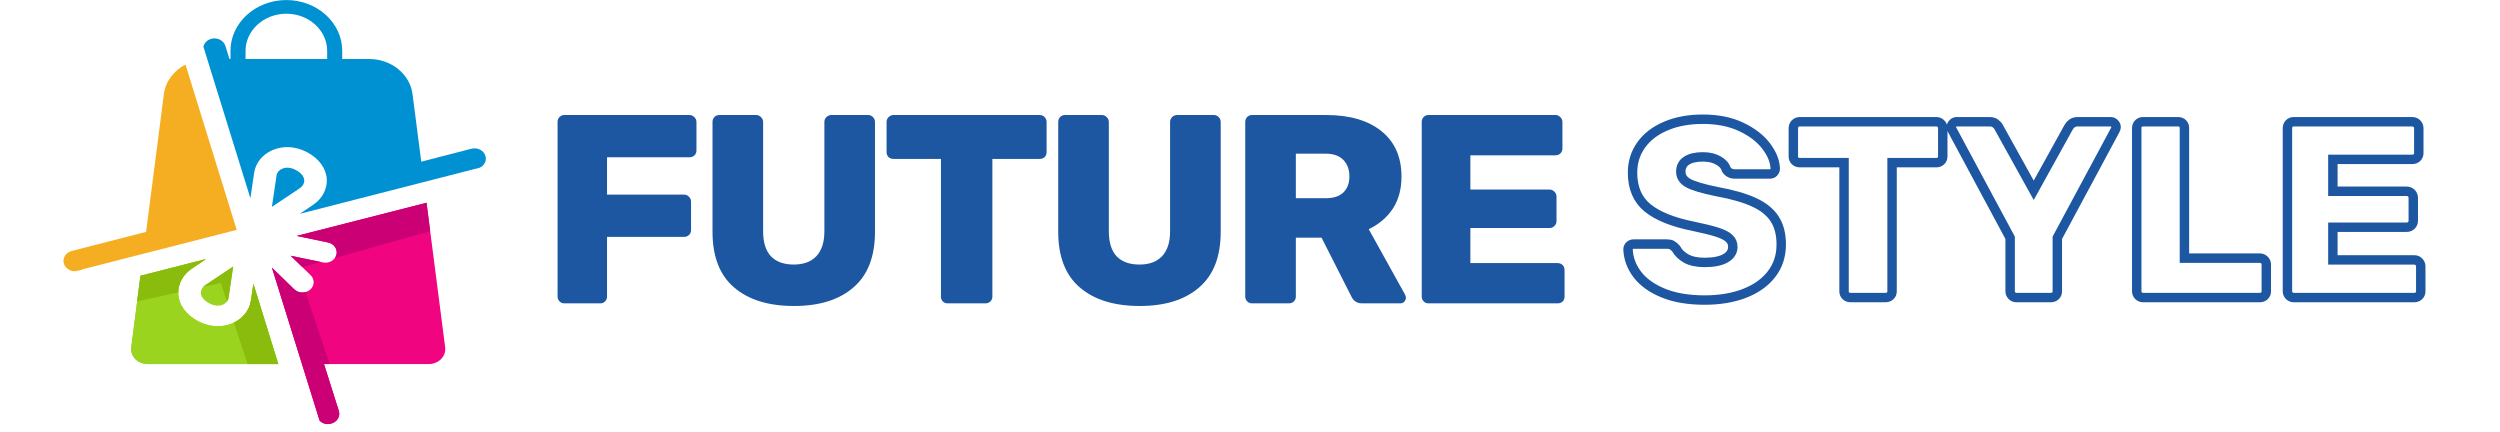 <?xml version="1.0" encoding="UTF-8"?>
<svg xmlns="http://www.w3.org/2000/svg" xmlns:xlink="http://www.w3.org/1999/xlink" width="318" zoomAndPan="magnify" viewBox="0 0 238.5 41.25" height="55" preserveAspectRatio="xMidYMid meet" version="1.0">
  <defs>
    <g></g>
    <clipPath id="8c4f88b90b">
      <path d="M 19 0 L 46.449 0 L 46.449 21 L 19 21 Z M 19 0 " clip-rule="nonzero"></path>
    </clipPath>
    <clipPath id="ef0e9a4a7e">
      <path d="M 25 19 L 43 19 L 43 40.512 L 25 40.512 Z M 25 19 " clip-rule="nonzero"></path>
    </clipPath>
    <clipPath id="16cbd08763">
      <path d="M 25 25 L 33 25 L 33 40.512 L 25 40.512 Z M 25 25 " clip-rule="nonzero"></path>
    </clipPath>
    <clipPath id="3b772c5318">
      <path d="M 150 6 L 236.125 6 L 236.125 34 L 150 34 Z M 150 6 " clip-rule="nonzero"></path>
    </clipPath>
  </defs>
  <g fill="#1d56a1" fill-opacity="1">
    <g transform="translate(51.442, 28.941)">
      <g>
        <path d="M 2.391 0 C 2.211 0 2.062 -0.062 1.938 -0.188 C 1.812 -0.32 1.75 -0.473 1.75 -0.641 L 1.75 -17.297 C 1.75 -17.484 1.805 -17.641 1.922 -17.766 C 2.047 -17.898 2.203 -17.969 2.391 -17.969 L 14.328 -17.969 C 14.516 -17.969 14.672 -17.898 14.797 -17.766 C 14.93 -17.641 15 -17.484 15 -17.297 L 15 -14.578 C 15 -14.391 14.93 -14.234 14.797 -14.109 C 14.672 -13.992 14.516 -13.938 14.328 -13.938 L 6.469 -13.938 L 6.469 -10.375 L 13.812 -10.375 C 14 -10.375 14.156 -10.305 14.281 -10.172 C 14.414 -10.047 14.484 -9.891 14.484 -9.703 L 14.484 -6.984 C 14.484 -6.797 14.414 -6.641 14.281 -6.516 C 14.156 -6.398 14 -6.344 13.812 -6.344 L 6.469 -6.344 L 6.469 -0.641 C 6.469 -0.473 6.406 -0.32 6.281 -0.188 C 6.164 -0.062 6.016 0 5.828 0 Z M 2.391 0 "></path>
      </g>
    </g>
  </g>
  <g fill="#1d56a1" fill-opacity="1">
    <g transform="translate(66.38, 28.941)">
      <g>
        <path d="M 9.375 0.25 C 6.938 0.25 5.031 -0.336 3.656 -1.516 C 2.281 -2.691 1.594 -4.461 1.594 -6.828 L 1.594 -17.297 C 1.594 -17.484 1.648 -17.641 1.766 -17.766 C 1.891 -17.898 2.047 -17.969 2.234 -17.969 L 5.75 -17.969 C 5.938 -17.969 6.094 -17.898 6.219 -17.766 C 6.352 -17.641 6.422 -17.484 6.422 -17.297 L 6.422 -6.875 C 6.422 -5.812 6.672 -5.016 7.172 -4.484 C 7.68 -3.961 8.406 -3.703 9.344 -3.703 C 10.281 -3.703 11 -3.969 11.5 -4.5 C 12.008 -5.039 12.266 -5.832 12.266 -6.875 L 12.266 -17.297 C 12.266 -17.484 12.328 -17.641 12.453 -17.766 C 12.586 -17.898 12.75 -17.969 12.938 -17.969 L 16.438 -17.969 C 16.625 -17.969 16.781 -17.898 16.906 -17.766 C 17.031 -17.641 17.094 -17.484 17.094 -17.297 L 17.094 -6.828 C 17.094 -4.461 16.406 -2.691 15.031 -1.516 C 13.664 -0.336 11.781 0.25 9.375 0.25 Z M 9.375 0.25 "></path>
      </g>
    </g>
  </g>
  <g fill="#1d56a1" fill-opacity="1">
    <g transform="translate(84.064, 28.941)">
      <g>
        <path d="M 6.359 0 C 6.172 0 6.016 -0.055 5.891 -0.172 C 5.766 -0.297 5.703 -0.453 5.703 -0.641 L 5.703 -13.781 L 1.188 -13.781 C 1 -13.781 0.836 -13.836 0.703 -13.953 C 0.578 -14.078 0.516 -14.234 0.516 -14.422 L 0.516 -17.297 C 0.516 -17.484 0.578 -17.641 0.703 -17.766 C 0.836 -17.898 1 -17.969 1.188 -17.969 L 15.125 -17.969 C 15.312 -17.969 15.469 -17.898 15.594 -17.766 C 15.719 -17.641 15.781 -17.484 15.781 -17.297 L 15.781 -14.422 C 15.781 -14.234 15.719 -14.078 15.594 -13.953 C 15.469 -13.836 15.312 -13.781 15.125 -13.781 L 10.609 -13.781 L 10.609 -0.641 C 10.609 -0.453 10.539 -0.297 10.406 -0.172 C 10.281 -0.055 10.125 0 9.938 0 Z M 6.359 0 "></path>
      </g>
    </g>
  </g>
  <g fill="#1d56a1" fill-opacity="1">
    <g transform="translate(99.361, 28.941)">
      <g>
        <path d="M 9.375 0.25 C 6.938 0.25 5.031 -0.336 3.656 -1.516 C 2.281 -2.691 1.594 -4.461 1.594 -6.828 L 1.594 -17.297 C 1.594 -17.484 1.648 -17.641 1.766 -17.766 C 1.891 -17.898 2.047 -17.969 2.234 -17.969 L 5.75 -17.969 C 5.938 -17.969 6.094 -17.898 6.219 -17.766 C 6.352 -17.641 6.422 -17.484 6.422 -17.297 L 6.422 -6.875 C 6.422 -5.812 6.672 -5.016 7.172 -4.484 C 7.68 -3.961 8.406 -3.703 9.344 -3.703 C 10.281 -3.703 11 -3.969 11.5 -4.5 C 12.008 -5.039 12.266 -5.832 12.266 -6.875 L 12.266 -17.297 C 12.266 -17.484 12.328 -17.641 12.453 -17.766 C 12.586 -17.898 12.75 -17.969 12.938 -17.969 L 16.438 -17.969 C 16.625 -17.969 16.781 -17.898 16.906 -17.766 C 17.031 -17.641 17.094 -17.484 17.094 -17.297 L 17.094 -6.828 C 17.094 -4.461 16.406 -2.691 15.031 -1.516 C 13.664 -0.336 11.781 0.25 9.375 0.25 Z M 9.375 0.25 "></path>
      </g>
    </g>
  </g>
  <g fill="#1d56a1" fill-opacity="1">
    <g transform="translate(117.046, 28.941)">
      <g>
        <path d="M 2.391 0 C 2.211 0 2.062 -0.062 1.938 -0.188 C 1.812 -0.32 1.75 -0.473 1.75 -0.641 L 1.75 -17.297 C 1.75 -17.484 1.805 -17.641 1.922 -17.766 C 2.047 -17.898 2.203 -17.969 2.391 -17.969 L 9.453 -17.969 C 11.711 -17.969 13.477 -17.453 14.75 -16.422 C 16.02 -15.398 16.656 -13.957 16.656 -12.094 C 16.656 -10.895 16.379 -9.875 15.828 -9.031 C 15.273 -8.195 14.508 -7.547 13.531 -7.078 L 17 -0.828 C 17.051 -0.723 17.078 -0.629 17.078 -0.547 C 17.078 -0.398 17.023 -0.27 16.922 -0.156 C 16.816 -0.051 16.688 0 16.531 0 L 12.906 0 C 12.414 0 12.066 -0.227 11.859 -0.688 L 9.031 -6.266 L 6.578 -6.266 L 6.578 -0.641 C 6.578 -0.453 6.508 -0.297 6.375 -0.172 C 6.25 -0.055 6.094 0 5.906 0 Z M 9.422 -10.031 C 10.16 -10.031 10.723 -10.211 11.109 -10.578 C 11.492 -10.953 11.688 -11.461 11.688 -12.109 C 11.688 -12.766 11.492 -13.289 11.109 -13.688 C 10.723 -14.082 10.16 -14.281 9.422 -14.281 L 6.578 -14.281 L 6.578 -10.031 Z M 9.422 -10.031 "></path>
      </g>
    </g>
  </g>
  <g fill="#1d56a1" fill-opacity="1">
    <g transform="translate(133.883, 28.941)">
      <g>
        <path d="M 2.391 0 C 2.211 0 2.062 -0.062 1.938 -0.188 C 1.812 -0.32 1.75 -0.473 1.75 -0.641 L 1.75 -17.297 C 1.75 -17.484 1.805 -17.641 1.922 -17.766 C 2.047 -17.898 2.203 -17.969 2.391 -17.969 L 14.5 -17.969 C 14.688 -17.969 14.844 -17.898 14.969 -17.766 C 15.102 -17.641 15.172 -17.484 15.172 -17.297 L 15.172 -14.766 C 15.172 -14.578 15.102 -14.422 14.969 -14.297 C 14.844 -14.18 14.688 -14.125 14.5 -14.125 L 6.391 -14.125 L 6.391 -10.859 L 13.938 -10.859 C 14.125 -10.859 14.281 -10.789 14.406 -10.656 C 14.539 -10.531 14.609 -10.375 14.609 -10.188 L 14.609 -7.859 C 14.609 -7.672 14.539 -7.508 14.406 -7.375 C 14.281 -7.25 14.125 -7.188 13.938 -7.188 L 6.391 -7.188 L 6.391 -3.844 L 14.703 -3.844 C 14.898 -3.844 15.062 -3.781 15.188 -3.656 C 15.312 -3.531 15.375 -3.375 15.375 -3.188 L 15.375 -0.641 C 15.375 -0.453 15.312 -0.297 15.188 -0.172 C 15.062 -0.055 14.898 0 14.703 0 Z M 2.391 0 "></path>
      </g>
    </g>
  </g>
  <g clip-path="url(#8c4f88b90b)">
    <path fill="#0091d2" d="M 23.887 18.91 L 24.246 16.484 C 24.387 15.547 25.031 14.742 25.98 14.328 C 27.023 13.871 28.246 13.949 29.34 14.543 C 30.449 15.148 31.121 16.078 31.176 17.098 C 31.227 18.043 30.742 18.957 29.879 19.535 C 29.414 19.852 28.988 20.137 28.598 20.398 L 45.777 15.996 C 46.215 15.785 46.449 15.32 46.309 14.867 C 46.148 14.344 45.551 14.043 44.977 14.188 L 40.188 15.426 L 39.355 8.977 C 39.109 7.07 37.328 5.629 35.215 5.629 L 32.648 5.629 L 32.648 4.852 C 32.648 2.176 30.258 0.004 27.32 0.004 C 24.379 0.004 21.988 2.176 21.988 4.852 L 21.988 5.629 L 21.891 5.629 L 21.5 4.379 C 21.34 3.855 20.742 3.555 20.172 3.699 C 19.762 3.805 19.48 4.109 19.406 4.461 Z M 23.426 4.852 C 23.426 2.898 25.172 1.309 27.32 1.309 C 29.465 1.309 31.211 2.898 31.211 4.852 L 31.211 5.629 L 23.426 5.629 Z M 23.426 4.852 " fill-opacity="1" fill-rule="nonzero"></path>
  </g>
  <path fill="#0091d2" d="M 29.023 17.191 C 29.004 16.836 28.723 16.488 28.234 16.227 C 27.977 16.078 27.699 16.004 27.406 15.996 C 27.234 15.992 27.074 16.027 26.918 16.094 C 26.621 16.223 26.426 16.461 26.383 16.746 L 25.938 19.734 C 26.59 19.305 27.453 18.727 28.598 17.957 C 28.879 17.77 29.039 17.484 29.023 17.191 Z M 29.023 17.191 " fill-opacity="1" fill-rule="nonzero"></path>
  <path fill="#9ad41e" d="M 19.586 27.199 C 19.305 27.387 19.148 27.672 19.164 27.965 C 19.18 28.32 19.461 28.668 19.953 28.93 C 20.418 29.184 20.883 29.23 21.27 29.062 C 21.566 28.934 21.758 28.695 21.801 28.41 L 22.246 25.422 C 21.598 25.852 20.734 26.43 19.586 27.199 Z M 19.586 27.199 " fill-opacity="1" fill-rule="nonzero"></path>
  <g clip-path="url(#ef0e9a4a7e)">
    <path fill="#f00480" d="M 40.691 19.344 L 28.297 22.508 L 31.285 23.129 C 31.863 23.246 32.23 23.773 32.094 24.301 C 31.961 24.828 31.383 25.16 30.805 25.035 L 27.73 24.398 L 29.633 26.254 C 30.039 26.648 30.016 27.266 29.582 27.637 C 29.359 27.82 29.102 27.91 28.812 27.902 C 28.523 27.891 28.273 27.789 28.059 27.59 L 25.938 25.527 L 30.484 40.109 C 30.508 40.137 30.531 40.168 30.559 40.191 C 30.863 40.441 31.203 40.516 31.582 40.414 C 32.156 40.27 32.488 39.727 32.328 39.207 L 30.91 34.73 L 40.906 34.73 C 41.848 34.73 42.578 33.984 42.469 33.133 Z M 40.691 19.344 " fill-opacity="1" fill-rule="nonzero"></path>
  </g>
  <path fill="#9ad41e" d="M 24.176 27.074 L 23.938 28.672 C 23.801 29.605 23.152 30.41 22.203 30.828 C 21.75 31.027 21.277 31.121 20.781 31.121 C 20.094 31.117 19.449 30.945 18.848 30.613 C 17.734 30.008 17.062 29.078 17.008 28.059 C 16.957 27.109 17.441 26.199 18.305 25.617 C 18.809 25.281 19.254 24.984 19.668 24.707 L 13.398 26.309 L 12.52 33.133 C 12.41 33.984 13.141 34.73 14.082 34.73 L 26.547 34.73 Z M 24.176 27.074 " fill-opacity="1" fill-rule="nonzero"></path>
  <path fill="#9ad41e" d="M 24.176 27.074 L 23.938 28.672 C 23.801 29.605 23.152 30.41 22.203 30.828 C 21.75 31.027 21.277 31.121 20.781 31.121 C 20.094 31.117 19.449 30.945 18.848 30.613 C 17.734 30.008 17.062 29.078 17.008 28.059 C 16.957 27.109 17.441 26.199 18.305 25.617 C 18.809 25.281 19.254 24.984 19.668 24.707 L 13.398 26.309 L 12.52 33.133 C 12.41 33.984 13.141 34.73 14.082 34.73 L 26.547 34.73 Z M 24.176 27.074 " fill-opacity="1" fill-rule="nonzero"></path>
  <path fill="#f5ae22" d="M 7.723 25.754 C 7.789 25.723 7.859 25.695 7.934 25.676 L 22.582 21.93 L 17.695 6.156 C 16.59 6.734 15.789 7.754 15.633 8.977 L 13.938 22.121 L 6.84 23.941 C 6.27 24.09 5.934 24.629 6.098 25.152 C 6.152 25.332 6.254 25.484 6.402 25.605 C 6.707 25.855 7.047 25.93 7.426 25.828 Z M 7.723 25.754 " fill-opacity="1" fill-rule="nonzero"></path>
  <path fill="#89bc0c" d="M 13.082 28.75 L 17.004 27.887 C 17.016 27.004 17.492 26.164 18.305 25.621 C 18.809 25.285 19.254 24.988 19.668 24.707 L 13.398 26.309 Z M 13.082 28.75 " fill-opacity="1" fill-rule="nonzero"></path>
  <path fill="#89bc0c" d="M 24.176 27.074 L 23.938 28.672 C 23.805 29.57 23.203 30.348 22.316 30.773 L 23.625 34.734 L 26.547 34.734 Z M 24.176 27.074 " fill-opacity="1" fill-rule="nonzero"></path>
  <path fill="#89bc0c" d="M 19.586 27.199 C 19.516 27.246 19.449 27.301 19.395 27.363 L 21.066 26.996 L 21.648 28.766 C 21.73 28.66 21.781 28.543 21.801 28.41 L 22.246 25.422 C 21.594 25.855 20.73 26.43 19.586 27.199 Z M 19.586 27.199 " fill-opacity="1" fill-rule="nonzero"></path>
  <g clip-path="url(#16cbd08763)">
    <path fill="#cc0075" d="M 29.148 27.859 C 29.051 27.887 28.949 27.902 28.848 27.902 C 28.543 27.906 28.281 27.801 28.059 27.59 L 25.938 25.527 L 30.484 40.109 C 30.512 40.137 30.531 40.168 30.559 40.191 C 30.863 40.441 31.203 40.516 31.582 40.414 C 32.156 40.27 32.492 39.727 32.328 39.207 L 30.91 34.73 L 31.445 34.73 Z M 29.148 27.859 " fill-opacity="1" fill-rule="nonzero"></path>
  </g>
  <path fill="#cc0075" d="M 27.73 24.398 L 28.848 25.488 L 30.598 24.996 Z M 27.73 24.398 " fill-opacity="1" fill-rule="nonzero"></path>
  <path fill="#cc0075" d="M 31.949 24.617 L 41.039 22.055 L 40.691 19.344 L 28.297 22.508 L 31.285 23.129 C 31.863 23.246 32.23 23.773 32.094 24.301 C 32.066 24.414 32.016 24.52 31.949 24.617 Z M 31.949 24.617 " fill-opacity="1" fill-rule="nonzero"></path>
  <g clip-path="url(#3b772c5318)">
    <path stroke-linecap="butt" transform="matrix(0.209, 0, 0, 0.209, 154.641, 3.516)" fill="none" stroke-linejoin="miter" d="M 38.189 120.14 C 30.797 120.14 24.488 119.076 19.28 116.948 C 14.09 114.82 10.151 111.982 7.463 108.473 C 4.794 104.945 3.375 101.118 3.226 96.992 C 3.226 96.302 3.468 95.742 3.954 95.294 C 4.458 94.827 5.055 94.584 5.746 94.584 L 21.016 94.584 C 21.93 94.584 22.658 94.734 23.218 95.032 C 23.797 95.331 24.432 95.872 25.122 96.638 C 26.112 98.486 27.661 99.998 29.77 101.193 C 31.88 102.369 34.699 102.966 38.189 102.966 C 42.315 102.966 45.488 102.331 47.71 101.062 C 49.931 99.793 51.051 98.057 51.051 95.854 C 51.051 94.248 50.472 92.923 49.315 91.896 C 48.176 90.851 46.347 89.936 43.827 89.134 C 41.307 88.331 37.667 87.435 32.944 86.446 C 23.685 84.597 16.759 81.797 12.167 78.083 C 7.575 74.331 5.279 68.973 5.279 62.01 C 5.279 57.269 6.586 53.05 9.218 49.354 C 11.869 45.639 15.621 42.764 20.474 40.711 C 25.328 38.639 30.965 37.593 37.387 37.593 C 44.126 37.593 49.95 38.77 54.878 41.103 C 59.806 43.436 63.595 46.33 66.228 49.802 C 68.878 53.274 70.278 56.69 70.428 60.069 C 70.428 60.759 70.185 61.357 69.718 61.861 C 69.27 62.346 68.71 62.589 68.02 62.589 L 51.947 62.589 C 50.267 62.589 48.96 61.898 48.046 60.517 C 47.598 58.911 46.422 57.567 44.499 56.466 C 42.595 55.346 40.224 54.786 37.387 54.786 C 34.176 54.786 31.693 55.365 29.938 56.522 C 28.184 57.661 27.306 59.341 27.306 61.562 C 27.306 63.784 28.464 65.52 30.76 66.789 C 33.056 68.04 37.312 69.309 43.566 70.597 C 50.771 71.904 56.502 73.546 60.739 75.507 C 64.977 77.448 68.094 79.968 70.11 83.048 C 72.145 86.147 73.153 90.067 73.153 94.808 C 73.153 99.998 71.66 104.515 68.692 108.342 C 65.723 112.169 61.598 115.081 56.315 117.116 C 51.051 119.132 45.003 120.14 38.189 120.14 Z M 104.813 119.001 C 103.973 119.001 103.263 118.74 102.685 118.217 C 102.106 117.676 101.826 116.985 101.826 116.145 L 101.826 57.418 L 81.647 57.418 C 80.807 57.418 80.097 57.157 79.519 56.634 C 78.959 56.093 78.679 55.402 78.679 54.562 L 78.679 41.719 C 78.679 40.879 78.959 40.17 79.519 39.61 C 80.097 39.031 80.807 38.751 81.647 38.751 L 143.92 38.751 C 144.76 38.751 145.47 39.031 146.03 39.61 C 146.608 40.17 146.888 40.879 146.888 41.719 L 146.888 54.562 C 146.888 55.402 146.608 56.093 146.03 56.634 C 145.47 57.157 144.76 57.418 143.92 57.418 L 123.741 57.418 L 123.741 116.145 C 123.741 116.985 123.461 117.676 122.882 118.217 C 122.304 118.74 121.594 119.001 120.754 119.001 Z M 180.471 119.001 C 179.705 119.001 179.052 118.721 178.473 118.161 C 177.913 117.582 177.633 116.91 177.633 116.145 L 177.633 91.71 L 151.145 42.41 C 150.902 42.018 150.771 41.607 150.771 41.159 C 150.771 40.543 151.033 39.983 151.537 39.498 C 152.041 38.994 152.582 38.751 153.179 38.751 L 168.337 38.751 C 169.401 38.751 170.278 39.012 170.969 39.554 C 171.66 40.076 172.145 40.655 172.444 41.271 L 188.404 70.037 L 204.327 41.271 C 204.645 40.655 205.149 40.076 205.821 39.554 C 206.511 39.012 207.389 38.751 208.471 38.751 L 223.592 38.751 C 224.208 38.751 224.749 38.994 225.235 39.498 C 225.739 39.983 226 40.543 226 41.159 C 226 41.607 225.888 42.018 225.664 42.41 L 199.175 91.71 L 199.175 116.145 C 199.175 116.985 198.895 117.676 198.317 118.217 C 197.738 118.74 197.028 119.001 196.188 119.001 Z M 238.264 119.001 C 237.518 119.001 236.846 118.721 236.267 118.161 C 235.707 117.582 235.427 116.91 235.427 116.145 L 235.427 41.607 C 235.427 40.767 235.707 40.076 236.267 39.554 C 236.846 39.012 237.518 38.751 238.264 38.751 L 254.318 38.751 C 255.158 38.751 255.849 39.012 256.39 39.554 C 256.931 40.076 257.193 40.767 257.193 41.607 L 257.193 101.006 L 291.596 101.006 C 292.436 101.006 293.146 101.286 293.706 101.865 C 294.285 102.425 294.565 103.134 294.565 103.974 L 294.565 116.145 C 294.565 116.985 294.285 117.676 293.706 118.217 C 293.146 118.74 292.436 119.001 291.596 119.001 Z M 307.072 119.001 C 306.306 119.001 305.634 118.721 305.056 118.161 C 304.495 117.582 304.215 116.91 304.215 116.145 L 304.215 41.719 C 304.215 40.879 304.477 40.17 305 39.61 C 305.541 39.031 306.232 38.751 307.072 38.751 L 361.169 38.751 C 362.009 38.751 362.718 39.031 363.297 39.61 C 363.876 40.17 364.174 40.879 364.174 41.719 L 364.174 53.069 C 364.174 53.909 363.876 54.599 363.297 55.141 C 362.718 55.663 362.009 55.925 361.169 55.925 L 324.955 55.925 L 324.955 70.485 L 358.668 70.485 C 359.508 70.485 360.198 70.784 360.777 71.362 C 361.356 71.941 361.654 72.65 361.654 73.49 L 361.654 83.925 C 361.654 84.765 361.356 85.475 360.777 86.054 C 360.198 86.614 359.508 86.894 358.668 86.894 L 324.955 86.894 L 324.955 101.809 L 362.102 101.809 C 362.942 101.809 363.633 102.107 364.193 102.686 C 364.772 103.246 365.071 103.937 365.071 104.777 L 365.071 116.145 C 365.071 116.985 364.772 117.676 364.193 118.217 C 363.633 118.74 362.942 119.001 362.102 119.001 Z M 307.072 119.001 " stroke="#1d56a1" stroke-width="4.3" stroke-opacity="1" stroke-miterlimit="4"></path>
  </g>
</svg>
